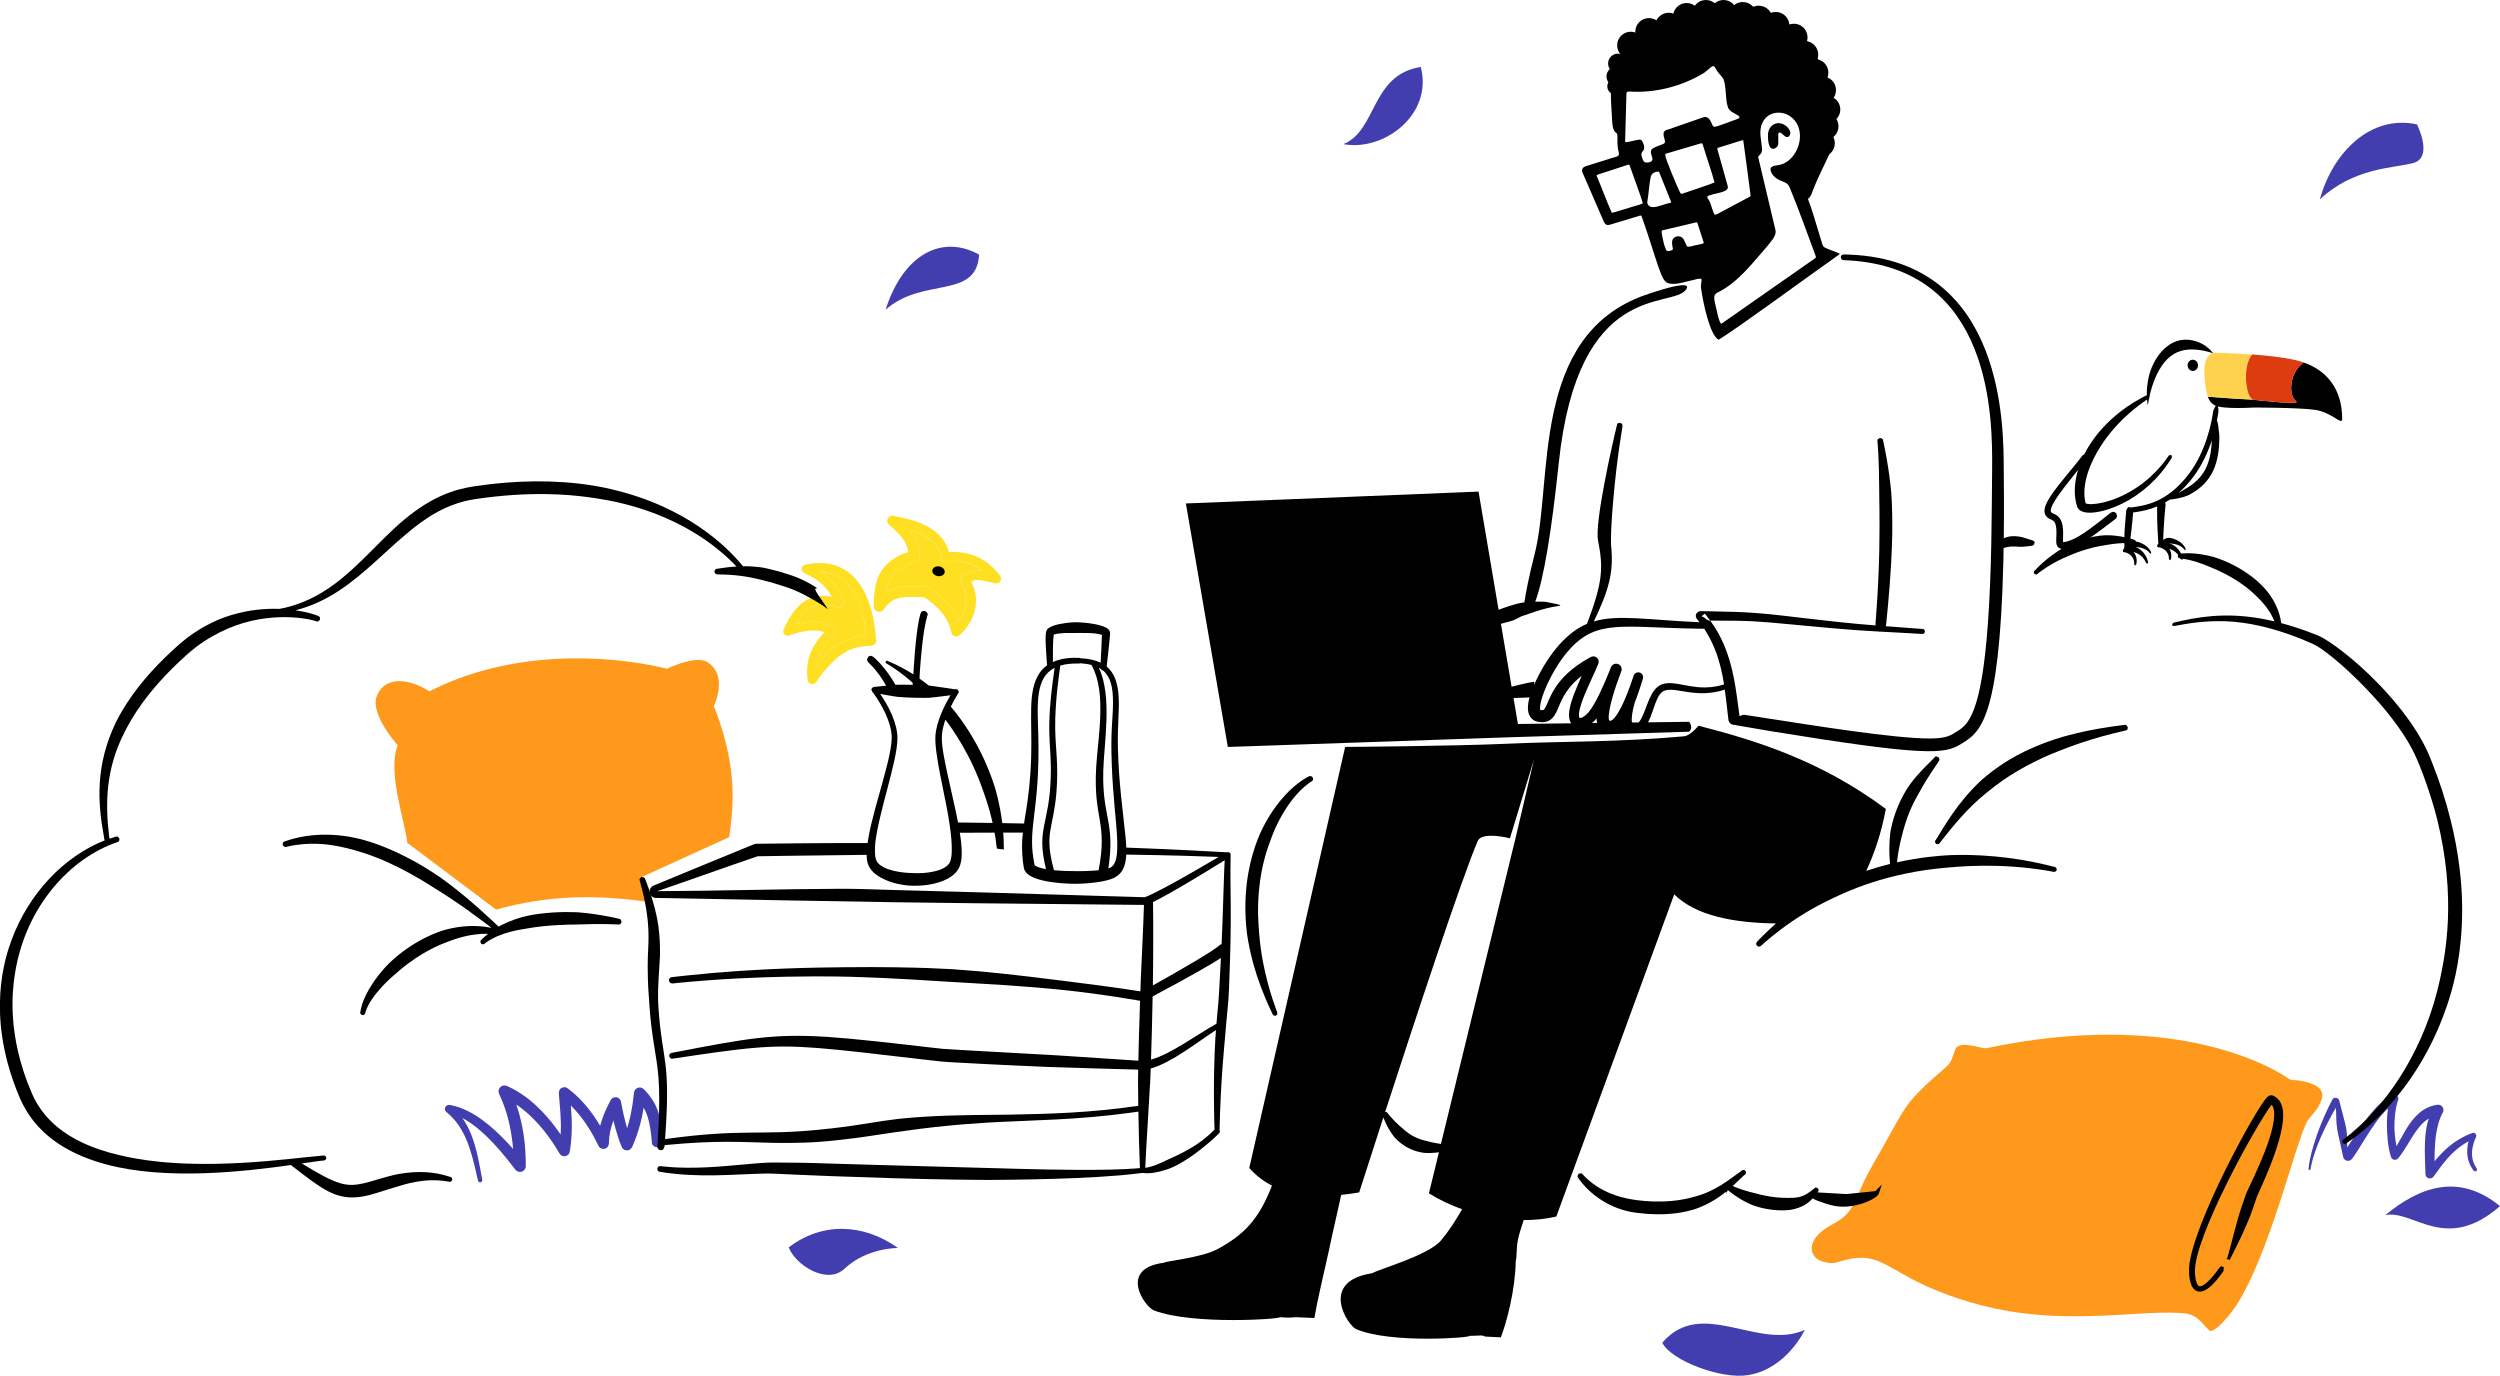 <?xml version="1.0" encoding="UTF-8"?>
<svg id="Layer_2" data-name="Layer 2" xmlns="http://www.w3.org/2000/svg" viewBox="0 0 766.24 421.66">
  <defs>
    <style>
      .cls-1 {
        fill: #dd3b10;
      }

      .cls-2 {
        fill: #ffdf21;
      }

      .cls-2, .cls-3, .cls-4, .cls-5 {
        fill-rule: evenodd;
      }

      .cls-6 {
        fill: #ffd24e;
      }

      .cls-3 {
        fill: #ff991c;
      }

      .cls-5 {
        fill: #423eaf;
      }
    </style>
  </defs>
  <g id="contenidos">
    <g>
      <g>
        <g>
          <path class="cls-4" d="M634.87,143.9c3.02-3.7,3.33-4.21,3.39-4.27.16-.13.32-.28.53-.31h0c.66-1.34,1.26-2.31,1.55-2.77,1.17-1.9,2.71-3.77,2.84-3.93,2.66-3.15,6.74-7.15,13.09-10.61.12-.07,1.53-.84,1.59-.84.33,0,.66.11.98.11-.17.37-.04.41-.21.78,0,0,0,0-.21.14-4.77,3.19-7.7,6.21-8.17,6.67-.58.57-3.69,3.62-6.41,7.91-6.45,10.15-4.93,16.29-4.59,17.5,1.51.69,8.01.09,15.32-4.64,6.74-4.36,10.1-10.01,10.17-10.04.25-.1.53-.08.78-.18.03.4.15.38.17.78,0,.07-.07.12-.11.18-2.75,4.55-6.99,9.27-12.87,12.75-6.29,3.72-13.89,5.35-15.76,2.75-.47-.65-.94-2.7-1.02-4.54-.12-2.64.32-5.14.97-7.32-4.01,5.1-8.53,10.52-8.35,12.64.06.66.91.63,1.89,1.33,2.66,1.87,1.69,6.79,1.89,8.17.04,0,.07,0,.16,0,1.89-.15,4.53-1.74,4.9-1.95,3.69-2.21,9.33-6.98,9.57-7.09.28-.12.58-.28.88-.24.3.04.53.3.8.45,0,0,.21.85.21.85,0,.07-.07.57-.42.84-5.24,3.98-10.02,7.84-14.07,8.94-1.09.3-3.46.9-4.03-1.11-.35-1.26.33-4.19-.36-6.25-.48-1.45-1.6-1.2-2.58-2.12-2.68-2.55,2.06-7.98,7.44-14.58Z"/>
          <path class="cls-4" d="M650.65,168.82c.09.67.42.33,1.05.55.24.09,1.02.48,1.45.92,1.23,1.27.94,2.57.97,2.65.06.14.17.25.24.39.11-.11.25-.17.36-.28,0,0,.09-.29.12-.51.36-2.23-1.09-3.9-2.16-4.25-.02,0-.04-.02-.07-.02.02-.09.03-.15.03-.18.31-3.47.81-6.15,1.15-11.02.46-.06,1.02-.15,1.1-.16,1.5-.23,3.69-.6,6.25-1.68.06,3.04-.12,3.4.4,11.82.03.54.33.32.72.7.14-.3.56-.42.7-.72,0-.02.13-5.09.45-8.69.02-.28.36-3.71.34-3.76-.06-.18-.1-.37-.16-.56.52-.3,1.05-.62,1.58-.98.06.03.11.06.17.08.02,0,.02-.02.3-.06.31-.04,2.3-.3,3.78-.79,1.02-.33,1.48-.57,1.6-.64,7.28-3.8,9.22-10.01,9.2-17.92,0-.06-.05-1.23-.33-3.14-.08-.56-.17-1.08-.17-1.08-.09-.16-.14-.35-.25-.49.36-1.81.48-2.94.48-2.96,0-.37-.02-.72-.06-.91-.11-.6-.4-1.21-.4-1.21-.19.06-1.13,1.75-1.19,2.22-.39,3.16-2.17,12.36-7.6,19.36-6.77,8.74-13.4,9.46-17.67,10.06-.06-.03-.12-.06-.19-.09-.11-.06-.68-.34-1.15.99-.02.04-.33,3.8-.36,4.13-.04.45-.29,2.85-.21,7.03,0,.13,0,.27,0,.41,0,.02,0,.09.02.18-.09.02-.55.15-.49.6ZM667.67,151.12c1.52-1.32,3.07-2.96,4.6-5,2.7-3.59,4.48-7.63,5.64-11.14-.25,7.4-2.65,11.79-8.02,14.8-.08.05-1.01.64-2.22,1.34Z"/>
        </g>
        <path class="cls-4" d="M658.21,172.8c.04-.15.15-.29.19-.44,0,0-.09-.38-.17-.64-.71-2.21-2.47-4.15-5.22-4.41-.58-.05-.59-.08-1.14.09-.08.02-.44.14-.44.15-.17.15-.31.35-.48.51.18.15.33.33.51.48.04.04.05,0,.66.24.48.19.53,0,2.11.51.3.1,2.34.62,3.52,3.15.02.04.02.1.06.13.13.1.29.14.42.24Z"/>
        <path class="cls-4" d="M668.86,171.6c.03-.16.14-.29.17-.45,0,0-.1-.38-.19-.64-.78-2.19-2.6-4.07-5.35-4.25-.58-.04-.59-.06-1.14.12-.08.02-.43.16-.43.16-.17.16-.3.36-.47.52.18.14.34.32.52.46.04.04.05,0,.66.22.49.17.53-.01,2.12.45.3.09,2.36.55,3.61,3.04.02.04.02.1.06.13.13.1.3.14.43.23Z"/>
        <path class="cls-4" d="M659.21,169.71c.03-.1.1-.2.13-.3,0,0-.06-.2-.12-.35-.93-2.12-4.23-3.41-5.62-3.07-.75.19-1.39.77-1.4.79-.08.22-.13.44-.21.66.22.06.43.15.66.22.08.02.09-.07,1.06.05.46.06,1.12-.12,2.3.13,1.07.23,2.35.82,2.87,1.67.01.02.02.06.04.07.09.06.2.07.29.13Z"/>
        <path class="cls-4" d="M669.77,168.62c.03-.1.1-.2.13-.3,0,0-.06-.2-.12-.35-.93-2.12-4.23-3.41-5.62-3.07-.75.19-1.39.77-1.4.79-.08.22-.13.44-.21.66.22.06.43.15.66.22.08.02.09-.07,1.06.05.46.06,1.12-.12,2.3.13,1.07.23,2.35.82,2.87,1.67.01.02.02.06.04.07.09.06.2.07.29.13Z"/>
        <path class="cls-4" d="M665,171.72c.11-.11.25-.18.36-.29,0,0,.08-.29.11-.52.29-2.23-1.2-3.86-2.29-4.18-.22-.06-.8-.24-1.54-.03-.06.01-.55.15-.48.62.11.66.43.31,1.07.52.24.08,1.03.45,1.47.88,1.27,1.23,1.02,2.54,1.06,2.61.07.14.18.25.25.38Z"/>
        <ellipse cx="672.08" cy="111.98" rx="1.59" ry="1.72" transform="translate(-3.15 20.92) rotate(-1.78)"/>
        <g>
          <path d="M690.5,122.5s15.1,1.8,13.25.47c-2.3-1.65-2.31-8.52,2.3-11.87,7.07,2.45,11.82,8.09,11.82,17.28,0,2.24-3.12-2.09-8.49-2.79-5.37-.7-18.71-.68-18.71-.68,0,0-9.7.61-11.95-.72-1.02-.6-1.67-1.52-2.05-2.61,2.75.21,10.42.78,13.82.89.02,0,0,.03,0,.03Z"/>
          <path class="cls-6" d="M675.92,111.1c1.05-3.7,3.48-2.95,3.48-2.95,0,0,4.97.07,10.88.5-3.04,3.43-2.1,12.87.22,13.83-3.4-.1-11.07-.68-13.82-.89-.77-2.22-1.46-8-.76-10.48Z"/>
          <path class="cls-1" d="M690.28,108.64c.06,0,.12,0,.18.01,4.54.34,9.61.89,13.39,1.79.76.18,1.5.41,2.21.66-4.61,3.35-4.6,10.22-2.3,11.87,1.85,1.33-13.25-.47-13.25-.47,0,0,.01-.03,0-.03-2.32-.95-3.25-10.4-.22-13.83Z"/>
        </g>
        <path d="M678.32,108.26c-1.81-2.39-4.64-3.9-7.68-4.13-6.5-.52-11,6.12-12.13,11.73-.59,2.81-.7,5.67-.21,8.42.4-2.75,1.06-5.4,2.04-7.87,3.6-8.82,8.98-10.96,17.99-8.15h0Z"/>
      </g>
      <g>
        <path class="cls-4" d="M471.78,213.45c-2.52.35-2.97.31-4.68.38-4.18.18-12.21.22-12.38.25-.27.06-.29.05-.51-.12,0,0-.28-.46-.28-.47.04-.17.03-.36.13-.5.11-.14.29-.2.45-.28.05-.02,12.16-3.18,14.68-3.59.35-.06.71-.12,1.08-.17-.17,3.28.7,4.28,1.51,4.49Z"/>
        <path class="cls-3" d="M607.2,321.07c.82.47,2.52.04,4.1-.3h0s.22-.05.6-.12c.49-.1,1.27-.26,2.26-.44,53.6-9.86,81.75,6.82,86.21,9.69,1.37.88,1.32,1.05,2.27,1.1,2.54.11,4.47.69,4.85.8,4.69,1.41,4.48,3.7,4.12,5.02-.79,2.92-3.71,5.71-4.19,6.41-1.92,2.82-5.53,16.02-9.85,28.83-7.22,21.45-11.88,28.13-14.99,31.79-3.78,4.44-5,4.06-5.07,4.05-1.48-.42-3.27-4.89-7.77-5.35-12.97-1.33-34.03,3.65-58.34-1.5-10.77-2.28-19.26-6.07-21.34-7.02-12.93-5.93-14.81-10.92-26.47-7.3-1.4.43-2.53.64-4.94-.06-4.22-1.23-5.68-6.75,2.82-11.31,4.97-2.67,5.9-4.54,7.93-9.1,3.31-7.41,4.27-8.63,7.65-14.6,7.28-12.88,6.58-13.59,19.42-24.62,1.84-1.58,2.09-3.55,2.65-5.02.46-1.22,1.11-2.69,7.96-.97.04,0,.07.02.11.03Z"/>
        <path class="cls-4" d="M610.72,168.61c-.18-.25-.18-.27-.12-.58.06-.33.12-.3.37-.53.42-.39,1.53-1.65,3.44-2.64.06-.03.71-.26,1.11-.35,1.61-.36,3.06-.09,3.98.06.39.06,2.44.76,3.25.99,1.12.32.85.85.81.93-.1.19-.13.43-.3.57-.06.05-.2.18-.89.27-1.89.26-3.14.27-3.16.27-.44,0-2.28-.28-3.8.06-.06.01-1.09.07-3.38,1.03-.06.03-.13.06-.19.08-.3.15-.3.21-.62.15-.31-.06-.32-.06-.5-.32Z"/>
        <path class="cls-3" d="M124.86,258.32c-.89-7.26-6.16-21.56-2.97-29.89,0,0-8.26-9.24-6.52-14.71,1.9-5.97,8.93-6.5,16.24-1.82,24.33-12.51,53.58-11.6,72.81-6.95,0,0,8.83-4.23,12.31-2.06,6.71,4.17,2.06,13.49,2.06,13.49,6.67,17.05,6.44,28.48,4.71,40.2l-26.9,12.25,3.61,7.86c-16.03-2.55-32.07-2.51-48.14,2.11l-27.2-20.46Z"/>
        <path class="cls-4" d="M681.49,389.25l.14.09c-1.14,1.67-5.66,8.35-8.84,6.07-1.89-1.36-1.96-5.58-1.85-6.98.99-13,20.49-48.75,23.91-52.13.03-.03.78-.86,1.77-.53,0,0,.69.26,1.36.87,1.97,1.83,3.5,6.11-1.96,20.14-1.61,4.15-4.04,9.45-4.29,10.01-.22.64-1.8,5.3-2.08,5.96-1.03,2.49-2.45,5.98-5.25,11.42-.51.99-.56.97-.98,2-.25-.21-.67-.13-.92-.33-.09-.08.09-.22.13-.32.13-.32.24-.58,1.16-4.1.22-.83,2.2-8.43,2.85-10.35.15-.44,1.74-5.13,1.9-5.48,2.25-4.9,10.01-20.21,8.22-26.04-.15-.47-.38-.82-.5-.97-4.61,5.88-24.12,41.13-23.52,51.52,0,.02.11,3.16,1.08,3.98.15.13.66.56,2.33-.8,2.09-1.7,4.08-4.76,4.22-4.89.5-.48.62-.27,1.23.07.07.04,0,.06-.13.8ZM681.47,389.36s-.01.1-.02.15l.09-.09-.07-.06Z"/>
        <path class="cls-5" d="M141.73,342.69c2.05,2.88,3.56,6.54,4.78,12.13.44,2.01.85,4.27,1.3,6.77,0,.04.05.27-.1.5,0,0-.41.29-.42.29-.16-.03-.35,0-.49-.1-.14-.09-.22-.26-.29-.41-.15-.37-1.39-6.98-3.18-11.63-1.71-4.42-3.85-7.19-6.4-9.31-.04-.03-.31-.25-.42-.45-.43-.77.1-1.96,1.3-1.81,1.29.17,2.76.68,2.99.76,6.46,2.24,12.41,8.12,16.48,12.73-.48-5.2-1.54-11.08-4.23-16.72-.02-.06-.21-.45-.24-.76-.12-1.09.8-2.06,1.91-1.99.22.01.56.03,2.49,1.05,6.8,3.6,11.71,9.7,14.62,13.98.29-4.79-.28-8.5-.53-12.52,0,0-.14-.84.44-1.46.5-.54,1.35-.68,2-.34.08.04,2.84,1.9,5.89,5.52,1.78,2.11,3.21,4.27,4.32,6.13.52-2.04,1.43-4.51,3.07-7.59.02-.05.36-.9,1.22-1.12.69-.18,1.83.1,2.11,1.36.03.13.49,2.94,1.3,6.06.19.74.38,1.42.57,2.04.79-2.51,1.61-5.99,2.06-10.62,0-.05,0-.83.54-1.36.42-.42,1.49-.9,2.49,0,.05.04.92.9,1.66,1.85,2.96,3.79,3.88,7.94,4.41,14.1.06.74-.35,1.23-.42,1.32,0,0-1.23.63-1.23.63-.44-.14-.96-.13-1.31-.42-.68-.57-.59-.67-.66-1.55-.41-4.92-1.13-7.9-2.48-10.26-.52,3.21-1.5,7.53-3.45,11.86,0,0-.29.87-1.15,1.15-.57.19-1.64.11-2.14-.99-.42-.92-1.02-2.73-1.09-2.97-.6-1.79-1.07-3.56-1.44-5.12-.84,2.2-1.31,4.35-1.4,6.94,0,.05-.01.43-.11.69-.47,1.26-2.33,1.57-3.08.14-.21-.4-2.01-4.45-5.08-8.5-1.22-1.61-2.38-2.88-3.39-3.87.33,4.02.59,8.65-.3,13.99,0,.06-.07.45-.21.69-.56,1.05-2.17,1.29-2.95.05-.44-.7-3.26-5.88-8.05-10.69-1.92-1.92-3.69-3.32-5.2-4.33,1.33,3.83,2.76,9.57,2.9,17.22.04,1.87,0,1.98-.07,2.22-.42,1.27-2.14,1.71-3.09.55-1.08-1.31-7.24-9.92-13.93-14.44-.85-.57-1.63-1.03-2.34-1.4Z"/>
        <path class="cls-5" d="M715.93,339.52c-1.12,1.93-3.08,5.46-4.81,9.49-2.34,5.47-2.84,8.6-3.02,9.58l-.57-.07c.04-.39.38-6.86,5.84-18.52.32-.68,1.4-2.89,1.56-3.1.5-.68,1.6-.56,1.97.23.03.06.06.13.07.19,1.95,7.63,1.99,7.62,2.1,8.3.53,3.19.21,3.95.36,6.05,4.1-6.44,8.39-13.2,13.64-15.98.02,0,.57-.38,1.19-.16.49.18,1,.77.78,1.58-.12.41-1.21,3.12-1.16,8.63,0,.02.04,1.93.39,4.17.08.52.17.99.25,1.4,1.94-3.24,3.69-7.4,6.97-10.18,2.15-1.82,4.15-2.32,5.51-2.52,1.38-.2,2.19,1.09,1.82,2.14-.19.52-.96,1.46-1.68,4.46-.84,3.46-.93,6.82-.97,10.71,2.77-3.3,6.12-6.64,11.42-8.59.03,0,.56-.29,1.02.05.27.2.48.61.3,1.06-.24.61-2.61,5.16-.13,9.19.33.54.39.51.39.57,0,.28-.11.55-.12.83-.27-.07-.56-.05-.83-.13,0,0-.55-.75-.92-1.43-1.51-2.78-1.22-5.61-.69-7.67-3.11,1.68-5.69,3.99-8.7,8.03-2.17,2.9-2.08,3.02-2.6,3.25-.74.33-1.86-.07-1.92-1.25-.01-.27,0-.26-.12-3.3-.22-5.69.03-8.28.32-10.24.21-1.36.48-2.5.78-3.44-1.59.95-3.11,2.6-4.88,5.36-1.37,2.15-3.13,5.38-4.52,6.84-.71.74-1.84.5-2.16-.51-1-3.14-1.22-7-1.23-9.99,0-1.93.13-3.54.31-4.81-2.42,2.2-4.59,5.37-7.3,9.73-1.41,2.27-2.28,3.73-3.49,5.43-.04.05-.44.78-1.24.88-.75.09-1.51-.4-1.69-1.19-1.68-7.66-1.7-7.65-1.81-8.33-.52-3.52-.17-4.07-.44-6.73Z"/>
        <path class="cls-5" d="M766.24,369.67c-12.72-10.37-24.75-5.83-35.16,2.77,8.6-1.83,18.36,11.88,35.16-2.77Z"/>
        <path class="cls-5" d="M275.22,382.51s-9.47-.17-16.42,6.37c-5.34,5.02-14.97-1.13-17.06-6.56,10.39-7.94,23.09-7.27,33.48.19Z"/>
        <path class="cls-5" d="M553.15,407.6s-5.45,11.91-17.32,13.86c-8.35,1.38-23.68-4.49-26.35-9.92,12.05-14.09,29.46,2.54,43.67-3.94Z"/>
        <path class="cls-5" d="M740.79,38.12c-14.15-3.05-25.75,8.45-29.77,23,10.34-9.7,22.27-9.54,28.52-11.12,6.47-1.64,1.25-11.88,1.25-11.88Z"/>
        <path class="cls-5" d="M435.46,20.52c-15.39,2.43-13.37,19.52-23.73,23.66,12.56,2.31,27.54-9.16,23.73-23.66Z"/>
        <path class="cls-5" d="M271.43,94.94c5.4-17.02,17.29-23.21,28.67-16.9-.83,13.92-17.28,6.7-28.67,16.9Z"/>
        <path class="cls-4" d="M315.16,255.19c-6.77,0-14.15,0-22.17.05.11-.95.17-1.78.25-3.16,7.96.09,15.27.21,21.98.35-.1,1.09-.11,1.87-.06,2.76Z"/>
        <path class="cls-4" d="M202.48,352.52c-.42-.03-.44-.04-.72-.36-.18-.2-.22-.5-.26-.77-.04-.26,1.01-12.27.32-21.16-.53-6.84-2.24-12.55-2.85-23.24-.13-2.34-.42-4.24-.46-10.97,0-.53.02-1.47.05-2.82.03-1.81.54-6.42-.15-12.07-.41-3.33-1.03-6.5-2.34-11.21-.18-.66.02-.66.54-1.1,0,0,.66.04.67.05.2.1.31.32.44.5,0,0,.47,1.19.97,2.57,3.45,9.64,3.61,15.08,3.59,20.84,0,.9-.32,5.06-.42,7-.28,4.98-.2,7.11.05,10.42,1.12,14.91,3.61,14.84,2.03,37.43-.02.31-.27,3.87-.3,3.92-.34.66-.32.68-.37.72-.32.28-.34.29-.77.26Z"/>
        <path class="cls-2" d="M265.46,194.78c-.55.06-1.17.14-1.7.23-5.57.96-9.33,3.68-13.46,8.94.12-.93.35-1.93.77-2.96,1.29-3.21,4-5.86,4.59-6.53.08-.09.59-.66.26-1.44-.19-.45-.91-1.07-1.7-1.48-1.72-.91-5.21-1.55-10.25-.23,1.15-2.06,2.72-4.19,4.87-5.24,2.74-1.34,5.77-.63,8.03.15.59.2,1.29-.05,1.61-.6.37-.63.05-1.31.04-1.33-1.54-4.41-4.14-7.11-6.85-8.94.18,0,.35.01.53.03,10.97.75,12.91,14.68,13.27,19.41Z"/>
        <path class="cls-2" d="M252.69,193.75c-2.29-.99-6.68-.55-10.59.94-.04.02-.69.37-1.32.04-.37-.19-.98-.8-.61-1.73.27-.68.94-1.97,1.02-2.13,1.61-3.1,3.59-5.72,6.33-7.13,2.65-1.36,5.38-1.24,7.45-.84-1.22-2.31-3.41-4.97-8.17-7.11-.05-.03-.79-.25-1.02-.95-.17-.54-.02-1.5,1.03-1.77.74-.2,1.95-.34,2.12-.36,12.84-1.55,18.64,9.72,19.49,22.64l.05.82h.14c-.04.17-.03.36-.07.53-.06.29-.53,1.06-1.41,1.14-5.78.45-9.96,1.23-16.84,11-.03.04-.41.76-1.2.84-.14.02-1.42.07-1.59-1.4-.14-1.21-.46-4.35.73-7.62,1.08-2.96,2.91-5.22,4.46-6.91ZM265.46,194.78c-.37-4.72-2.3-18.66-13.27-19.4-.18-.01-.36-.02-.53-.03,2.72,1.84,5.32,4.53,6.86,8.94,0,.02.33.7-.04,1.33-.32.55-1.02.8-1.61.6-2.26-.78-5.29-1.5-8.02-.15-2.15,1.05-3.72,3.19-4.87,5.24,5.04-1.32,8.54-.67,10.25.23.79.41,1.51,1.03,1.7,1.48.33.77-.18,1.35-.26,1.44-.59.67-3.3,3.32-4.59,6.53-.42,1.04-.65,2.04-.78,2.96,4.13-5.27,7.89-7.98,13.46-8.94.53-.09,1.15-.17,1.7-.23Z"/>
        <path class="cls-2" d="M288.51,170.97c.06.13.1.28.16.42.05.11.37.53.89.63.41.08,1.27-.16,2.82-.12,4.06.08,6.97,1.61,8.88,3.13-1.15-.19-2.34-.24-3.58.1-2,.55-3.14,1.93-3.15,1.95-.48.66-.21,1.33-.17,1.43.12.29,1.02,1.48,1.48,3.3.03.1,1.33,4.02-1.89,8.46-.05.06-.09.12-.13.18-.98-2.52-3.2-6.24-8.45-9.8-1.2-.81-1.37-.89-2.02-.85-2.45.15-4.93-.22-7.64.19-1.75.26-3.11.81-4.2,1.49.61-3.81,2.14-6.14,5.91-7.95.52-.25.48-.32,1.02-.55,1.92-.85,2.48-.82,2.96-1.31.61-.62.49-1.49.49-1.5-.12-3.3-1.39-5.74-3.1-7.74,2.06.57,4.16,1.38,5.88,2.64,2.85,2.1,3.52,4.64,3.81,5.91h0Z"/>
        <path class="cls-2" d="M283.16,182.99c-5,.21-9.07-1.01-12.2,3.65-.03.05-.24.37-.48.54-.91.67-2.24.25-2.6-.82-.07-.21-.15-.44-.03-2.75.33-6.41,2.22-10.59,8.12-13.51.35-.17.47-.14,1.1-.41.45-.18.91-.36,1.29-.49-.34-2.77-1.8-4.85-5.52-8.03-.05-.04-.46-.39-.54-.48-.82-.95-.24-2.46,1-2.62.04,0,.24-.03.53.02.65.12,2.52.54,2.73.59,3.19.72,7.14,1.82,10.17,4.29,2.65,2.15,3.68,4.61,4.14,6.24,2.44-.18,8.06-.05,12.92,4.23,1.51,1.33,2.4,2.61,2.7,3.04.04.06.28.4.31.77.06.58-.34,1.73-1.75,1.54-1.82-.24-3.83-1.1-5.59-1.03-.79.03-1.38.25-1.81.51,1.13,2.12,3.11,7.3-.96,13.44-.93,1.4-2.41,3-3,3.25-.62.26-1.82.15-2.13-1.16-.16-.68-.71-5.69-7.95-10.53-.05-.03-.05-.04-.44-.29ZM288.51,170.97h0c-.29-1.27-.96-3.81-3.81-5.91-1.72-1.27-3.81-2.07-5.88-2.64,1.7,2,2.98,4.44,3.1,7.74,0,0,.12.87-.49,1.5-.48.49-1.05.46-2.96,1.31-.53.23-.49.3-1.02.55-3.77,1.81-5.3,4.14-5.91,7.95,1.09-.67,2.45-1.22,4.2-1.49,2.72-.41,5.2-.04,7.64-.19.65-.04.82.04,2.02.85,5.25,3.56,7.47,7.28,8.45,9.8.04-.06.08-.12.13-.18,3.21-4.44,1.92-8.36,1.89-8.46-.47-1.82-1.36-3.02-1.48-3.3-.05-.11-.32-.77.17-1.43.01-.02,1.15-1.4,3.15-1.95,1.24-.35,2.43-.3,3.58-.1-1.91-1.52-4.82-3.04-8.88-3.13-1.55-.03-2.41.21-2.82.12-.52-.1-.84-.52-.89-.63-.06-.13-.1-.28-.16-.42Z"/>
        <ellipse cx="287.64" cy="175.08" rx="1.5" ry="1.92" transform="translate(64.93 427.65) rotate(-79.92)"/>
        <g>
          <path d="M389.65,256.83c2.96-7.85,7.54-14.18,12.15-17.22.4-.27.51-.2.64-.66.06-.21-.05-.44-.07-.67,0,0-.52-.41-.53-.41-.21-.06-.44.05-.66.07,0,0-.86.43-1.66.95-4,2.58-7.6,6.63-10.46,11.22-1.53,2.46-2.75,5.13-2.83,5.32-1.91,4.38-4.54,12.1-4.53,22.91,0,3.96.46,7.56.54,8.1.69,4.63,2.33,12.85,7.38,23.49.4.84.37.85.42.92.12.16.24.34.42.41.29.12.3.12.59,0,.29-.12.3-.13.41-.42.02-.05,0-.05,0-.59,0-.04-.03-.03-.19-.47-1.02-2.79-4.36-12-5.28-22.98-.3-3.59-.67-7.91-.12-13.87.76-8.22,2.81-13.47,3.81-16.1Z"/>
          <path d="M651.16,222.18c-4.81.58-10.72,1.46-17.48,3.26-.61.16-5.72,1.46-11.87,4.29-1.76.81-4.76,2.21-8.86,4.99-3.41,2.31-5.81,4.54-6.03,4.74-7.2,6.83-11.01,13.89-13.48,17.78-.26.41-.41.38-.33.86.06.31.06.32.32.5.25.18.27.18.57.13.31-.06.32-.06.5-.32.41-.58.42-.56.86-1.12,3.23-4.07,7.47-9.41,13.27-14.13,3.59-2.92,6.6-5.08,10.22-7.14,2.03-1.16,6.36-3.61,12.6-6.01,2.59-.99,9.06-3.62,19.74-6.05.68-.16.79-.3.83-.36.13-.19.09-.47.14-.7,0,0-.35-.55-.36-.56-.29-.2-.3-.2-.66-.16Z"/>
          <path d="M645.29,164.05c-.67.01-2.42.2-3.61.44-2.53.5-4.14,1.03-6.08,1.84-1.32.55-2.88,1.38-3.11,1.51-5.38,3.16-8.19,6.37-8.81,6.99-.24.24-.32.23-.33.57,0,.17.12.31.17.47,0,0,.46.21.46.21.36.01.34-.08.63-.31.36-.28,3.38-2.66,7.64-4.63.87-.4,2.85-1.23,2.9-1.25,2.24-.91,4.22-1.48,4.23-1.48,3.08-.97,5.78-1.29,6.25-1.38,4.9-.91,8.37-.47,8.39-.48.26-.11.49-.29.75-.4-.16-.19-.25-.43-.41-.63-.02-.03-4.41-1.58-9.07-1.47Z"/>
          <path d="M745.31,233.44c-.91-2.29-4.1-11.24-16.47-24.01-7.03-7.26-15.09-13.34-18.53-14.71-3.99-1.6-7.68-2.82-11.12-3.74-.55-4.25-2.64-7.42-3.33-8.41-.18-.26-3.53-5.71-12.58-10-2.56-1.21-4.88-1.89-4.96-1.91-5.59-1.47-8.88-1.05-9.85-1-.41.02-.46-.06-.75.23-.22.22-.22.24-.22.54s0,.33.23.54c.03.03.04.02.54.22.02,0,.02-.02.24,0,.06,0,3.23.24,8.19,2.32,2.3.97,2.3.96,2.5,1.04,7.12,3.14,10.99,6.83,12.06,7.85,2.68,2.56,4.67,5.02,5.83,8.04-11.67-2.77-20.42-1.93-28.45-.16-1.23.27-2.47.57-2.47.57-.19.16-.45.38-.4.62,0,.06.11.49.62.4,3.92-.75,9.04-1.65,15.21-1.47,2.33.07,12.55.28,27.52,7.07,1.96.89,6.73,4.4,12.43,9.92,12.11,11.73,16.59,19.9,18.11,22.89,2.26,4.44,5.56,13.81,7.27,20.62,6.1,24.37,2.53,41.81.87,49.48-4.34,20.02-14.9,36.52-26.5,46.41-2.07,1.77-3.08,2.41-3.08,2.42-.12.15-.28.3-.31.49-.06.31-.05.32.12.58.18.25.19.26.5.31.05,0,.04,0,.57-.12.01,0,.79-.57,1.08-.77,11.15-7.74,23.21-21.87,29.81-41.46,1.59-4.72,3.99-12.77,4.54-24.63.3-6.49.75-25.22-9.22-50.19Z"/>
          <path d="M544.07,45.45c.65-.41,1.02-.81.97-1.61.08-.61-.17-2.83.14-3.2l.07-.03c.59-.04,1.1.51,1.58.94.44.43.97.62,1.42.29,1.51-1.41-.85-3.77-2.41-4-2.02-.53-3.88,1.14-3.95,3.25-.06,1.29-.04,5.35,2.18,4.36Z"/>
          <path d="M629.73,265.7c-1.96-.43-10.22-2.84-22.52-3.52-4.89-.27-9.25-.1-9.51-.09-3.29.18-9.13.61-16.27,2.21.48-4.75,1.43-7.85,1.65-8.68.22-.83.16-.84.85-3.08,1.65-5.39,4.1-9.24,4.52-10.02,2.35-4.37,5.73-9.04,5.8-9.21.09-.2.2-.42.18-.64-.02-.22-.2-.39-.3-.58l-.8-.33c-2.47,2.54-4.86,4.65-7.51,8.1-2.21,2.88-4.59,7.56-5.79,12.24-.34,1.3-.59,2.66-.61,2.79-.54,4.17-.36,7.6-.12,9.9-2.33.58-4.77,1.28-7.29,2.13,2.41-5.24,4.51-11.13,6-18.98-20.18-15.05-40.53-21.17-57.44-25.51,0,0-2.38,3.06-4.45,3.25-20.7,1.86-36.68,1.47-54.13,2.27-16.26.74-49.7.98-49.7.98l-29.39,129.05c2.03,2.3,4.36,4.07,6.96,5.4-4.08,10.51-8.58,15.01-16.52,19.38-5.04,2.78-15.89,3.68-16.55,4.26-14.18,1.78-5.92,13.56-3.08,14.63,12.07,4.58,39.64,2.57,38.49,2.06,0,0,2.32.18,3.29.12.97-.06,1.84-.11,1.84-.11l5.53.24c.8-4.88,2.46-11.78,4.56-21.19,0,0-.01,0-.02,0,.3-1.34.69-3.13,1.21-5.51,1.01-4.65,1.84-8.31,2.47-11.04,1.79-.18,3.63-.43,5.51-.75,0,0,3.04-9.51,7.4-22.97.76,1.89,1.66,3.81,3.14,5.72.09.12.55.72,1.26,1.35,2.88,2.6,5.63,3.42,7.93,3.75,1.21.18,3.05.05,4.71-.14l-3.07,12.57c3.18,1.99,6.63,3.61,10.18,4.87-2,3.46-4.13,6.78-6.46,9.56-3.88,4.63-19.41,8.91-21.07,10.06-16.46,2.45-7.51,16.02-4.99,17.11,10.58,4.58,35.77,2.6,34.76,2.08,0,0,2.52-.04,3.37-.11.85-.06,1.41.33,1.41.33l4.85.24c1.75-4.56,4.4-14.34,4.56-23.39.29-1.22.22-1.79.23-1.83.14-4.16.42-5.29,2.21-10.72,3.56,0,6.95-.36,10-1.09l36.13-98.73c6.7,6.56,18.04,8.7,31.19,8.91-1.35,1.18-2.75,2.49-4.18,3.93-.13.13-1.59,1.59-1.64,1.69-.11.19-.25.39-.26.61,0,.22.16.41.24.61,0,0,.63.28.64.28.22,0,.4-.18.6-.26.22-.1,8.56-8.39,22.36-14.76,3.58-1.66,15.96-7.74,35.1-9.26,2.59-.21,15.32-1.58,30.69,1.04,1.44.24,1.43.3,1.55.3.2,0,.41,0,.58-.11.26-.17.27-.18.34-.48.06-.3.06-.32-.11-.58s-.18-.27-.48-.34ZM464.22,258.03l-22.58,92.59c-3.42-.54-3.59-.74-4.66-.97-3.7-.81-5.87-2.74-6.65-3.41-.67-.57-2.2-1.75-4.09-3.93-1.13-1.3-1.06-1.41-1.41-1.51,0,0-.14.02-.3.04,9.07-27.93,23.29-71.12,28.38-83.08,1.29-3.04,9.88-.83,9.88-.83l7.38-24.21-5.93,25.31Z"/>
          <path d="M565.42,365.96c-.36-.01-5.39-.36-8.38-.49.12-.14.13-.14.15-.17.09-.17.22-.35.22-.54,0-.19-.14-.36-.22-.54,0,0-.54-.24-.54-.24-.38,0-.36.07-.66.33-.03.03-.07.05-.1.08-1.19.92-2.55,2.09-4.54,2.51-1.32.28-2.23.22-3.46.24-4.71.07-8.82-1.12-9.42-1.28-1.19-.31-1.19-.29-2.38-.6-.42-.12-2.74-.73-5.03-1.75,1.63-1.49,2.84-2.77,3.56-3.36.35-.29.45-.24.51-.68.04-.31.04-.32-.15-.57-.19-.25-.2-.25-.51-.3-.47-.06-.44.08-.82.34-1.47,1.02-2.42,1.78-4.1,2.95-5.62,3.92-9.36,4.67-11.24,5.17-7.87,2.1-16.59.97-19.75.24-1.11-.25-8.17-1.59-13.39-7.26-.3-.32-.28-.38-.72-.43-.21-.02-.41.11-.61.16,0,0-.31.56-.31.57-.04.36.13.61.16.66,3.23,4.69,7.44,7.13,9.64,8.23,1.31.67,3.24,1.38,3.82,1.54,1.7.5,3.02.77,4.69.98,8.49,1.08,13.87-.19,15.12-.48,1.24-.28,2.45-.65,2.53-.67,1.85-.66,4.02-1.55,6.53-3.16,1.11-.71,2.13-1.47,3.06-2.22,0,.48.1.66.4-.33.05-.04.09-.07.13-.11,3.05,2.57,6.11,3.97,6.69,4.23,1.86.85,5.14,1.75,8.6,1.93,2.24.12,3.77-.11,3.97-.14,3.55-.66,5.35-2.01,6.69-3.49,1.91,1.08,5.52,2.02,5.9,2.12,6.38,1.66,14.21-2.06,14.43-3.76l.89-2.6-1.97,2c-8.67.86-8.63.93-9.38.9Z"/>
          <path d="M189.6,281.56c-.38-.09-2.25-.51-4.83-.97-4.02-.71-7.28-.96-7.6-.97-1.55-.07-6.44-.28-12.21.5-2.46.33-4.49.82-4.96.96-3.06.9-5.4,1.93-7.19,2.92-2.43-2.24-8.15-7.81-15.52-13.36-.77-.58-2.36-1.83-6.19-4.23-9.92-6.2-17.74-8.44-19.48-8.92-.79-.22-12.37-3.82-24.12.31-.47.16-.54.1-.78.53-.1.19-.05.43-.07.64,0,0,.41.5.42.5.38.21.41.15.83.05,6.73-1.61,12.54-.75,15.75-.15,3.47.65,7.11,1.83,7.8,2.05,10.56,3.39,20,9.74,21.83,10.85,7.09,4.32,13.66,9.27,17.36,12.1-2.62-.51-6.03-.84-10.37-.2-1.99.29-3.99.85-4.11.89-1.59.49-9.22,2.84-16.88,10.15-1.06,1.01-2.69,2.95-3.25,3.68-4.85,6.24-5.38,10.16-5.54,11.03-.08.44-.18.48.06.85.18.26.19.27.49.33.3.06.32.05.57-.12.39-.26.26-.36.4-.8,1.74-5.4,8.29-10.93,8.9-11.44,1.64-1.4,1.64-1.41,1.78-1.53,6.61-5.56,12.51-7.79,13.65-8.23,3.63-1.44,7.95-2.87,13.24-2.79-.93.75-1.52,1.37-1.91,1.73-.3.3-.4.26-.42.68-.01.31,0,.33.2.56.21.23.22.24.54.25.31.01.32,0,.55-.2q.17-.15.36-.29c4.69-3.38,11.45-4.12,12.25-4.28,6.45-1.23,13.85-1.26,15.24-1.28,2.68-.04,7.41-.31,13.13-.02.34.02.36.06.64-.14.18-.14.23-.4.34-.59,0,0-.17-.64-.17-.64-.26-.35-.31-.29-.73-.39Z"/>
          <path d="M465.26,225.89l52.42-1.63c.84-.72.91-1.7.06-3.03l-12.61.16c1.82-3.53,2.49-8.79,5.02-9.71,3.58-1.29,9.75,2.58,18.48-.31.6,4.08.9,7.78,1.12,9.24.02.15.17,1.11,1.19,1.45.29.1.3.07,3.03.54.72.12,7.78,1.34,9.02,1.54,47.27,7.71,52.98,6.99,57.93,3.97,5.82-3.56,11.88-6.72,13.1-55.98.23-9.07.19-18.63.18-20.02l-.06-8.34c-.11-11.69.8-63.6-46.96-65.72-.17,0-2.02-.09-2.12-.06-.22.06-.46.09-.62.24-.16.15-.18.4-.27.6,0,0,.24.62.24.63.15.16.41.18.6.27,0,0,.24,0,1.29.06,44.36,2.37,44.44,48.19,44.28,64.36-.13,13.19-.11,30.68-1.31,47.15-1.99,27.38-6.09,30.75-9.19,32.71-2.26,1.44-3.4,2.3-8.55,2.33-10.74.07-36.98-4.18-48.4-5.95-.69-.11-8.56-1.32-8.58-1.32-.48.03-.93.24-1.39.42-.66-4.95-1.03-7.91-1.62-11.04-1.62-8.65-4.2-13.88-7.36-18.23-.27,0-.28,0-.3,0-1.33-.37-1.05-.95-2.38-1.32l1.03-.83c.57.7,1.12,1.42,1.65,2.15.29,0,.87,0,2.09,0,10.04.02,12.03.14,24.03,1.28,18.33,1.74,18.34,1.68,35.55,2.61,3.07.17,3.07.21,3.33.2.6-.02.55-.18.82-.72,0,0-.18-.55-.19-.56-.2-.23-.22-.24-.53-.26q-1.66-.11-3.32-.24c-3.19-.24-5.78-.43-8.04-.61.05-.08.09-.18.15-.28,0,0,1.09-10.23,1.55-18.9.42-7.67.39-11.26.34-14.63-.06-3.82-.27-6.83-.29-7.02-.13-1.38-.68-7.75-2.47-15.91-.1-.45-.03-.51-.4-.78,0,0-.64-.16-.64-.16-.59.34-.78.31-.73.99.04.48.52,5.32.54,14.64,0,3.22.05,3.22.08,6.45.05,4.89,0,6.89,0,7.32-.02,14.4-1.26,27.57-1.23,27.72.02.11.04.22.06.33-3.72-.29-6.75-.56-10.76-.98-15.62-1.65-22.08-2.82-32.06-3.16-3.66-.12-10.78-.24-10.83-.24-.7,0-1.32.51-1.45,1.18-.15.79.45,1.38.49,1.42.21.27.42.54.62.8-15.69-.69-24.95-2.45-32.38-.25,4.66-9.7,6.1-15.12,5.31-23.04-.43-4.28,1.17-22.58,2.92-33.25.05-.28.56-3.44.55-3.56-.02-.22-.02-.47-.14-.65-.12-.18-.36-.25-.54-.37,0,0-.73.12-.73.12-.28.18-.21.24-.29.57-1.41,5.73-6.86,29.82-5.8,35.34,1.53,8,1.71,12.25-3.35,25.49-.01.04-.03.07-.04.1-3.07,1.29-5.87,3.41-8.8,6.74-4.32,4.92-7.76,11.94-8.84,15.93-1.25,4.62.3,6.42,1.7,7.06.91.41,2.1.42,2.44.4,3.35-.15,4.17-3.21,5.25-5.7,1.46-3.37,3.44-6.02,6.64-8.5-1.68,3.82-3.39,7.68-3.82,10.81-.24,1.71.04,2.92.57,3.74l-16.3.21-5.21-30.71c1.8-.51,2.75-.73,2.79-.75,2.3-.63,2.78-1.37,4.05-1.74.74-.21.73-.23,1.45-.48,7.03-2.53,9.68-2.42,9.97-2.63-.37-.32-1.42-.5-1.46-.51-1.7-.3-2.84-.61-3.14-.63-1.13-.06-2.19-.07-3.14-.05,2.6-6.92,4.99-21.44,7.22-42.61,5.94-56.34,34.72-47,39-53.03,2.62-3.69-11.61,1.34-12.58,1.68-35.32,12.49-28.11,56.98-33.8,79.27-1.88,7.38-2.76,12.15-3.17,14.91-.45.05-.73.09-.79.11-.38.07-2.6.46-7.12,2.16l-6.14-36.22-89.7,3.64,12.86,74.63,88.95-3.06ZM487.94,221.6c.47-.37.94-.85,1.4-1.39.01.58.08,1.02.17,1.37l-1.57.02ZM484.92,214.89c1.42-3.9,4.47-9.98,4.97-11.5.41-1.23-.48-2.05-1.22-2.19-.67-.13-1.21.24-1.47.37-11.35,6.25-12.2,13.27-13.75,15.62-.26.4-.4.59-1.37.41-.07-.23-.2-.91.27-2.79.84-3.35,4.03-10.62,8.81-15.87,8.35-9.18,16.24-6.64,38.44-6.27.2,0,1.58.03,2.73.04,2.73,4.17,4.11,8.16,4.96,11.49.46,1.77.83,3.69,1.13,5.57-1.3.42-3.37.92-5.93.93-6.19.03-11.05-2.85-14.41-.22-2.96,2.32-3.82,8.71-5.82,10.94l-2.07.02c-.26-1.39.18-3.69.81-5.99.45-1.13.9-2.36,1.34-3.69.1-.3.89-2.62,1.2-3.75.02-.06.12-.41.04-.77-.24-1.11-1.61-1.55-2.45-.8-.29.25-.43.66-.45.73-.15.43-.57,1.57-1.06,3.07-1.22,3.36-3.42,8.8-5.38,10.35-.51.4-.66.4-1.09.18h.02c-.03-.09-.12-.36-.11-1.01,0-.18.01-.95.26-2.3.91-4.92,3.5-11.4,3.61-11.73.04-.11.27-.77-.09-1.43-.65-1.2-2.48-1.21-3.08.17-.02.06-.08.21-.17.42h0c-.07.17-.26.64-.52,1.31-1.26,3.11-3.95,9.49-6.23,12.16-.99,1.15-1.94,1.55-2.09,1.6-.46.14-.62.06-.63.07h0s0,0,0,0c-.02-.03-.04-.07-.06-.11-.53-1.32.78-4.75.88-5.02Z"/>
          <path d="M138.03,360.72c-1.31-.33-5.11-1.86-11.61-1.42-2.84.19-5.51.78-5.6.8-7.57,1.84-11.38,4.06-16.46,2.58-3.24-.94-6.93-3.1-11.86-6.08,2.03-.3,3.74-.55,5.06-.73,1.62-.21,1.63-.15,1.72-.18.18-.06.39-.12.52-.27.2-.24.21-.25.18-.56,0-.05-.03-.31-.27-.52-.04-.03-.24-.21-.56-.18-6.59.56-14.46,1.69-25.71,2.29-20.8,1.09-31.66-1.2-36.88-2.41-17.16-3.98-23.85-12.11-26.81-18.98-7.64-17.71-5.99-31.3-5.21-36.37,3.26-21.28,17.43-35.79,31.21-40.51.46-.16.54-.08.78-.52.1-.19.04-.44.06-.66,0,0-.42-.51-.43-.51-.31-.17-.33-.16-.67-.06-.64.19-1.28.4-1.92.62-.02-.08-.06-.25-.11-.67-1.13-9.5-1.32-20.34,4.83-32.2,1.79-3.46,6.27-12.03,18.52-23.11,4.35-3.93,7.69-5.81,10.64-7.3,13.04-6.6,25.9-4.52,29.26-3.42.43.14.45.24.87.07,0,0,.48-.47.48-.47,0-.73.12-.89-.55-1.17-1.17-.5-3.64-1.25-6.97-1.72,10.02-2.52,17.34-8.46,24.75-15.14,4.46-4.02,4.38-4.1,8.94-8,6.3-5.39,12.81-9.64,21.36-10.93,16.99-2.56,29.1-1.37,34.59-.62,5.26.71,23.31,3.03,39.07,15.38,3.02,2.36,5.23,4.55,6.48,5.88-1.67.1-3.59.3-5.81.67-.43.07-.48.03-.76.36-.14.16-.14.4-.21.6,0,0,.3.56.3.56.17.15.42.16.63.24.08.03,5.56-.18,11.79,1.27,3,.7,4.74,1.12,9.02,2.52,4.22,1.38,7.04,3.13,7.56,3.4,2.07,1.09,3.93,2.3,5.52,3.46-2.06-3.1-4.06-5.57-3.9-6.3.01-.06.27-.09.63-.1-.29-.21-.48-.33-.51-.36-2.34-1.48-4.14-2.32-5.75-2.98-2.91-1.18-8.69-2.81-11.32-3.13-1.3-.15-2.97-.31-5.18-.29-3.04-3.65-14.12-16.5-36.98-22.75-.7-.19-4.81-1.32-8.86-1.96-11.72-1.87-23.78-1.68-36.39.19-6.47.96-13.18,3.22-21.65,10.27-8.77,7.31-16.14,17.44-26.85,23.26-5.25,2.86-9.69,3.76-11.37,4.06-4.25-.15-9.25.26-14.48,1.82-2.63.79-9.39,2.95-16.68,9.45-5.27,4.71-11.02,10.6-15.5,17.49-.31.48-2.25,3.46-3.56,6.21-6.1,12.86-5.55,24.07-3.6,34.63.2,1.07.17,1.08.2,1.16.03.06.05.12.08.19-12.56,4.94-23.22,16.31-28.45,30.25-2.22,5.91-7.76,22.9,1.49,46.41,1.98,5.03,6.58,17,27.29,22.63,18.48,5.02,42.73,2.2,56.76.21.06.08.15.15.31.28,5.39,4.17,8.2,6.28,11.02,7.75,7.58,3.97,13.26.88,20.86-1.3,2.75-.79,8.63-2.93,16.01-1.66.42.07.45.2.82-.02.27-.16.28-.17.36-.47.01-.05.08-.31-.08-.59-.02-.04-.16-.28-.47-.36Z"/>
          <path d="M491.55,67.88c.17.37.39.78.73.96.35.21.88.15,1.73-.14,1.83-.56,5.19-1.58,7.19-2.18,1.2-.35,1.71-.59,1.89-.37,1.58,4.22,4.1,12.52,5.2,15.64.66,1.51,1.09,3.65,2.46,4.76,2.21,1.19,5.57-.23,8.01-.67,4.37-1.26,2.12.06,2.67,2.84.47,3.47,2.59,14.13,5.32,15.39,5.25-3.07,30.23-21.42,35.33-24.95.97-.77,1.77-1.09,1.78-1.38-1.04-.58-2.62-1.03-3.78-1.55-1.18-.46-1.34-.66-1.65-1.74-.55-1.81-1.2-3.94-1.74-5.71-.57-1.83-1.11-3.77-1.76-5.61-.16-.52-.46-1.29-.81-2.19.62-.41,1.09-1.3,1.43-2.42,1.41-3.72,3.58-7.9,5.16-11.35,1.11-2.62,1.08-5.67,1.6-8.51.26-2.36.92-4,.22-6.19-1.02-3.63-2.02-7.63-3.41-11.05-1.09-1.92-4.03-6.77-5.7-9.63-.68-1.15-.99-1.83-2.07-2.46-1.85-1.17-7.5-4.72-9.82-6.18-1.46-.93-1.42-.87-3.12-1.01-4.37-.35-11.01-.88-14.8-1.18-1.66-.14-1.45-.12-2.99.57-4.67,2.13-16.21,7.45-18.84,8.65-.38.18-.6.32-.85.67-.58.93-1.27,2.23-1.94,3.46-2.8,5.23-5.53,8.69-5.26,14.37-.03,2.01.2,4.61.31,6.95.15,1.78-.05,4.3,1.55,5.24.16.37.14.93.15,1.35-.04,1.67.01,3.01.41,4.5.37,1.54-1.37,1.25-3.07,1.98-1.75.54-3.9,1.21-5.42,1.68-1.57.56-3.05.62-2.72,2.24.9,2.12,5.59,12.93,6.59,15.22ZM504.23,49.78c-.48-.18-.66-.71-.84-1.17-.18-.51-.43-1.19-.26-1.68l.04-.1c.14-.34.44-.55.61-.88.44-.78-.11-2.29-.62-2.93-.3-.31-.76-.25-1.47-.1-.88.19-2.07.46-2.73.59-.56.08-.82.2-.87-.27.03-1.83.33-12.11.41-14.57.03-.55.29-.63.95-.61,7.81.51,15.91-1.57,22.58-5.57.85-.53,1.59-1.23,2.34-1.88.29-.23.55-.36.78-.32.47.04.74.87,1.23,1.59.55.85,1.38,1.48,1.85,2.36.9,2.22.55,5.83,1.28,8.34.36,1.56,2.06,2.08,3.24,2.84.84.57.17.93-.42,1.13-1.81.57-5.24,2.06-6.86,2.33-.56-.06-.7-.8-.95-1.3-.27-.63-.68-1.28-1.29-1.6-.79-.35-1.31.07-2.72.51-2.5.87-5.24,1.82-7.71,2.67-1.44.68-3.02.44-2.93,2.02,0,.87.6,1.84.41,2.48-.19.43-.69.54-1.12.72-.97.37-2.4.76-3.02,1.56-.5.83.31,1.93.34,2.82.01.96-1.51,1.18-2.24,1.01ZM525.49,55.9l-.02.03c-2.07.88-6.27,2.16-8.58,3.01-.87.19-1.55.9-1.98.04-1.01-2.16-4.44-10.15-4.53-11.5.02-.56.64-.41,1.92-.88,2.72-.8,5.86-1.73,8.62-2.54.96-.3.77-.26,1.16.88,1,3.37,2.58,7.75,3.4,10.96ZM506.57,63.48h-.13c-1.06-.11-1.77-.89-1.49-1.99.4-2.3.47-4.75.95-7.04.17-1.16.97-1.71,2.07-1.83.35-.05.5-.02.61.25.58,1.46,3.1,7.71,3.6,8.98.09.26-.06.29-.38.37-1.6.23-3.67,1.33-5.24,1.26ZM521.54,74.77c-.36.08-.89.2-1.46.32-.9.09-2.37.77-3.01.43l-.06-.06c-.6-1.06-.84-2.73-2.17-2.99-.63-.15-1.4.03-1.86.51-.89.83-.35,2.54-.25,3.22,0,.19-.05.35-.24.45-.57.28-1.57.52-1.84-.05-.61-1.2-1.03-3.39-1.27-4.74-.06-.64-.32-1.12.27-1.3,1.58-.38,9.08-2.15,10.24-2.41.3-.06.35.2.44.44.35,1.09,1.53,4.68,1.81,5.61.14.43-.19.48-.59.57ZM523.6,61.09c-.73-.91-.09-1.13.78-1.34,1.86-.63,5.72-.89,5.16-2.73-.53-1.91-2.73-9.71-3.15-11.22-.16-.64.51-.53,1.15-.81.75-.23,1.81-.56,2.87-.89.98-.3,1.95-.61,2.64-.82.88-.27,1.19-.4,1.26-.21.67,4.56,1.7,12.84,2.22,16.7.05.29-.03.42-.28.55-.86.47-4.67,2.49-7.47,3.98-1.41.66-2.09,1.29-3.14,1.56-.81-.87-1.08-3.36-1.97-4.66l-.07-.11ZM556.5,78.49l.02.08c.04.22.05.35-.07.49-.61.45-2.88,2.01-5.88,4.12-5.35,3.75-21.02,14.69-22.89,15.99-.73.49-1.68-4.92-2.05-6.39-.43-1.77-.38-2.66,1.2-3.33,6.04-3.07,10.46-9.05,14.73-13.87,1.03-1.39,2.83-3.04,2.67-4.82-.66-2.83-4.65-19.65-5.32-22.47-.1-.44.2-.52.53-.89.31-.32.62-.88.63-1.57-.14-2.67-1.16-5.55.08-8.14,1.51-3.4,5.65-4.02,8.53-2.05,4.72,3.23,3.45,10.75-.85,13.83-.51.36-1.07.66-1.66.86-1.83.63-4.22.16-3.32,2.42.35.84,1.01,1.52,1.76,2.01,1.46.98,3.33.96,3.93,2.73,2.87,6.9,5.33,14.01,7.97,21ZM490.13,53.38c2.43-.79,5.27-1.72,7.66-2.5,1.04-.26,1.42-.68,1.66-.26.43,1.31,3.78,10.37,4.08,11.69-1.2.63-2.67.83-4.27,1.39-1.57.44-4.09,1.32-5.2,1.53h-.03c-1.29-2.75-3.05-7.53-4.36-10.62-.39-1.02-.55-.91.47-1.23Z"/>
          <path d="M350,359.5c.05,0,.12,0,.2,0h.14c.1.02.24.04.42.06,3.06.34,7.48-1.34,7.5-1.34,2.15-.77,5.62-2.75,9.19-5.51,3.69-2.85,5.19-4.35,6.01-5.2.34-.34.43-.32.42-.8,0-.11-.04-.2-.09-.3v-.22c.32-14.62,1.49-26.04,1.63-27.7.37-4.71.63-7.02.98-10.83.04-.42.18-2.05.31-5.24.97-24.22.23-27.31.47-40.36l-.09-.62-.75-.29s-.12.05-.24.09c-4.13-.22-13.86-.84-30.9-1.45-.04-1.13-.13-2.35-.27-3.66-.76-7.53-2-15.79-2.29-26.64-.2-7.6.53-11.52.19-16.36-.28-3.98-1.35-6.93-3.64-8.83.17-1.48.8-7,1-9.34.06-.66.22-1.39-.52-2.12-1.45-1.44-6.68-2.02-9.32-2.12-.18,0-1.09-.03-2.32.08-1.72.17-5.02.58-6.54,1.65-.85.6-1.21.92-.92,6.37.11,2,.28,4.11.36,5.08-.85.61-1.64,1.39-2.3,2.36-3.82,5.62-2.2,14.19-2.59,26.02-.48,14.93-2.82,19.68-2.79,27.41.01,3.2.49,6.21.64,6.66.29.85,1.33,3.64,12.04,4.39,2.69.19,4.29.18,6.65.03.64-.04,5.05-.31,7.92-1.32,3.33-1.16,4.52-3.68,4.69-7.52,14.94.22,24.11.55,28.32.72-3.75,2.23-10.56,6.22-16.15,9.2-4.66,2.48-5.92,2.95-6.5,3.15-16.89-.48-33.79-1.01-50.68-1.5-8.56-.25-17.11-.48-25.67-.7-5.76-.15-11.52-.42-17.28-.39-18.6.09-37.19.65-55.79.74,10.28-3.51,20.49-7.2,30.76-10.7.04-.01,7.48-.12,8.13-.13l25.29-.31c0,1.26.16,2.08.37,2.72,1.24,3.86,6.67,5.6,8.86,6.11,1.87.43,3.56.6,3.89.61.68.03,2.41.1,4.5-.11.69-.07,5.21-.52,8.25-2.66,2.18-1.53,3.24-3.33,3.28-7.02.05-4.92-1.57-11.94-3.78-21.74-2.45-10.9-2.69-13.49-1.97-16.77.19-.86.44-1.73.73-2.57,2.17,2.86,7.81,10.72,11.64,22,.65,1.91,3.21,8.6,4.14,17.51.63.12,1.14.2,2.15.26,0-3.77-.33-8.77-1.61-14.56-.07-.3-.57-2.57-.93-3.76-.88-2.87-4.02-13.07-12.14-23.52-.5-.64-1.09-1.35-1.58-1.92.95-1.94,1.85-3.41,2.14-3.87.24-.39.34-.39.25-.84-.04-.22-.24-.37-.36-.55,0,0-.65-.14-.66-.13-.02,0-.09.02-.18.06-1.03-.13-1.42-.26-7.47-1.09-.12-.02-.29-.04-.48-.05-.87-.7-1.81-1.42-2.84-2.14.06-1.16.1-1.97.11-2.16.2-2.8.87-12.39,2.23-16.86.18-.58.3-.61.02-1.15,0,0-.64-.54-.65-.54-.93.08-1.15-.04-1.42.86-.19.64-1.22,3.88-2,15.74-.07,1.07-.13,2.01-.18,2.83-2.24-1.44-4.78-2.82-7.62-4-.45-.19-.59-.35-.81.09-.22.44,0,.45.42.7,1.79,1.06,4.53,2.83,7.83,5.82-.01.21-.03.41-.04.6-.41-.01-.71-.02-.81-.02-.31,0-3.18-.07-3.91-.02-.19.01-.36.03-.53.04-2.96-5.15-5.74-7.62-6.72-8.53h0c-.15-.07-.74-.38-.74-.38-.29-.03-.55.16-.83.24,0,0-.42.77-.42.78-.03.29.16.56.24.83.07.22,2.72,2.19,5.61,7.32-.81.08-1.87.19-3.68.38-.31.03-.42.12-.51.25,0,0,0,0-.02.01-.22.18-.24.2-.27.45-.03.04-.07.07-.12.12.06.06.11.12.17.18.02.07.06.18.1.34,0,0,.27.33.75,1.02,2.03,2.88,4.95,7.91,5.26,12.45.42,6.13-5.31,21.15-7.07,31.17-.12.67-.22,1.3-.3,1.87-1.08,0-2.17,0-3.27-.01-10.11-.03-30.18.2-30.87.22-.25,0-.44.06-.48.07-.35.09-28.52,11.73-31,12.76-.73.3-1.23,1.07-1.21,1.84.02,1.03.88,1.91,1.93,1.93,20.48.41,64.84,1.21,73.76,1.33,6.09.08,29.49.41,75.85.81-.17,6.02-.91,21.21-.96,22.46-.05,1.41-.1,2.75-.14,4.03-8.35-1.33-18.12-2.52-18.12-2.52-2.84-.35-2.84-.37-5.69-.73-15.5-1.98-23.75-2.72-25.84-2.91-1.28-.12-7.19-.59-8.1-.64-.64-.04-6.52-.31-7.74-.35-4.19-.13-13.44-.39-25.17-.24-7.44.09-26.35.17-48.76,2.57-.34.04-4.14.44-4.23.47-.24.07-.49.17-.65.36-.16.19-.14.47-.21.71,0,0,.35.65.36.66.19.15.48.14.71.21.01,0,.13-.03,1.69-.18,13.31-1.3,24.93-1.73,33.35-1.9,12.77-.25,20.66.06,20.86.07,2.21.06,11.83.35,27.55,1.41,2.76.18,2.76.17,5.52.32,20.12,1.11,28.03,1.97,33.26,2.54,1.95.21,10.77,1.27,19.81,2.82.56.1.98.18,1.3.23-.31,8.96-.44,14.45-.52,18.36l-24.98-1.65c-5.53-.36-29.19-1.56-34.95-1.99-2.06-.16-18.32-2.18-28.73-3.13-18.88-1.74-26.94-.82-45.39,2.65-3.68.69-9.02,1.73-9.02,1.73-.21.09-.44.19-.58.37-.13.18-.11.44-.16.66,0,0,.36.58.37.58.3.21.31.21.67.16,9.37-1.4,18.2-2.76,25.58-3.36,12.55-1.02,20.98.06,51.58,3.64,5.04.59,5.03.62,10.1.91,11.35.64,24.4,1.2,27.52,1.33,4.13.18,24.99.75,27.16.81.3,0,.55.02.78.03-.02,1.22-.03,2.3-.05,3.32,0,.66.01,3.72.07,7.77-15.53,2.25-28.15,2.47-39.57,2.7-6.06.12-15.58,0-26.05.64-3.83.23-7.73.64-8.06.68-3.66.46-5.58.77-6.31.89-9.79,1.57-12.1,1.82-18.15,2.43-17.56,1.77-23.55-.38-46.49,2.8-1.31.18-1.31.15-1.42.18-.22.07-.46.16-.6.34-.23.29-.23.31-.18.67.04.36.06.38.34.6.04.03.3.23.67.19.59-.07.59-.08,1.41-.15,15.16-1.44,22.97-.86,31.62-.65,1.24.03,8.77.22,15.51-.32,8.13-.65,15.07-1.76,17.2-2.09,4.46-.69,6.72-.97,7.58-1.09,14.27-2.13,26.97-2.72,29.41-2.85,10.16-.56,24.52-.61,41.02-2.9.16-.02,1.2-.17,2.11-.3.09,5.44.24,12.15.46,17.21,0,.04,0,.08,0,.12-.07,0-.14.01-.21.02-10.22.84-26.99.45-37.19.18l-22.25-.61c-32.6-.86-39.91-1.2-45.13-1.26-1.31-.01-5.77-.07-8.04-.06-4.41.04-12.54,1.13-20.13,1.48-9.07.42-13.77-.4-13.99-.37-.22.03-.46.03-.64.16-.18.13-.23.38-.34.58,0,0,.16.64.17.65.21.28.23.29.57.34,11.89,1.97,22.38.75,32.55.54,3.33-.06,7.57.48,39.08,1.43,14.55.44,27.04.54,28.86.53,6.53-.04,32.12-.18,46.31-2.01.53-.06.83-.1,1-.12ZM322.97,194.52c.43-.18,1.81-.62,6.45-.51,1.35.03,6.29-.22,8.31.59-.06,2.47-.27,6.42-.39,8.51-1.63-.79-3.69-1.25-6.25-1.36-.12-.11-.19-.11-.45-.12-1.91-.06-5.08-.03-7.93,1.27-.03-3.14,0-7.05.27-8.38ZM317.1,265.2c-1.06-5.45-.96-8.51-.19-14.84.69-5.75,1.66-13.24,1.32-25.28-.27-9.33-.98-17.35,5.01-20.4-3.05,20.82-.86,22.57-1.19,33.5-.44,14.81-4.54,15.7-1.45,28.2-1.63-.3-2.88-.69-3.49-1.17ZM336.73,266.72c-.36.04-.76.08-1.2.11-3.37.25-6.12.16-6.23.16-2.19.02-4.36-.08-6.26-.27-3.12-11.43-.2-12.55.74-23.69.72-8.51-.3-13.68-.37-19.91-.09-8.21,1.34-17.42,1.57-19.13,1.48-.44,3.27-.66,5.43-.62.34,0,.44.04.62-.08.13,0,.3.02.54.04,1.12.09,2.12.25,3.01.48,0,.11.04.18.13.36,4.52,8.23,1.76,22.35,1.27,30.86-.95,16.21,3.6,16.58.75,31.69ZM340.74,265.66s0,0,0,0c-.06.05-.27.26-1.03.5,2.15-14.48-1.94-15.45-1.56-29.92.23-8.66,2.82-22.65-1.35-31.59.21.11.41.23.59.35.03.07.06.14.12.2.14.17.37.22.57.31,2.36,1.98,3.05,5.22,3.05,9.68,0,5.61-.79,8.11-.38,19.05.36,9.9,1.39,17.26,1.63,22.36.25,5.39-.22,7.89-1.62,9.04ZM353.38,276.48c5.87-2.84,17.86-10.26,21.98-12.82-.12,2.29-.21,4.53-.32,8.34-.24,7.78-.43,13.14-.62,17.31-.21.12-.41.26-.61.36-.09.04-.24.59-7.33,4.83-4.33,2.59-9.64,5.58-13.13,7.53.12-6.63.16-21.04.04-25.56ZM353.28,305.4c13.06-6.96,18.55-10.22,20.93-11.79-.18,3.59-.35,6.4-.53,9.79-.18,3.4-.21,3.4-.53,6.79-.08.89-.2,2.23-.3,3.57-6.12,3.42-14.02,9.34-20.07,11.01.22-6.44.32-10.52.5-19.38ZM352.55,331.24c.05-1.35.09-2.59.13-3.75,6.38-1.72,14.32-8.12,20.01-11.77-.1,1.3-.18,2.38-.2,2.72-.72,12.91-.33,25.05-.26,27.23,0,.25.01.43.01.57-.42.43-1.76,1.79-4.12,3.57-4.03,3.03-9.98,5.5-10.53,5.77-.96.48-1.54.73-1.92.9-2.34,1.04-3.83,1.36-4.65,1.45.16-4.72,1.44-24.44,1.52-26.69ZM268.23,258.66c1.08-9.73,6.67-24.83,6.83-32.14.1-4.82-2.79-10.23-5.29-13.85,1.05.2,3.91.75,5.26.91.94.12,4.33.26,5.5.29,1.31.04,3.89.01,4.23,0,.32-.02,3.57-.37,5.08-.58.6-.09,1.09-.16,1.49-.21-1.48,2.47-4.22,7.58-4.61,12.23-.44,5.26,2.69,17.42,3.93,24.84.51,3.06,1.8,10.95.54,14-1.09,2.64-6.8,3.83-12.18,3.41-.06,0-6.08-.12-9.08-2.3-1.12-.81-1.65-1.59-1.75-3.83-.06-1.33.07-2.74.07-2.77Z"/>
        </g>
        <circle cx="495.89" cy="19.45" r="3.01"/>
        <circle cx="495.39" cy="23.43" r="3.01"/>
        <circle cx="495.09" cy="26.48" r="2.46"/>
        <circle cx="499.83" cy="13.9" r="4.18"/>
        <circle cx="505.39" cy="9.72" r="4.18"/>
        <circle cx="511.43" cy="8.09" r="4.18"/>
        <circle cx="516.95" cy="5.1" r="4.18"/>
        <circle cx="522.85" cy="4.18" r="4.18"/>
        <circle cx="528.26" cy="4.18" r="4.18"/>
        <circle cx="534.15" cy="4.8" r="4.18"/>
        <circle cx="539.06" cy="5.92" r="4.18"/>
        <circle cx="549.82" cy="11.45" r="4.18"/>
        <circle cx="553.1" cy="16.74" r="4.18"/>
        <circle cx="556.21" cy="22.27" r="4.18"/>
        <circle cx="558.55" cy="27.61" r="4.18"/>
        <circle cx="559.87" cy="33.56" r="4.18"/>
        <circle cx="559.31" cy="38.71" r="4.18"/>
        <circle cx="558.19" cy="43.91" r="4.18"/>
        <circle cx="544.26" cy="7.85" r="4.18"/>
      </g>
    </g>
  </g>
</svg>